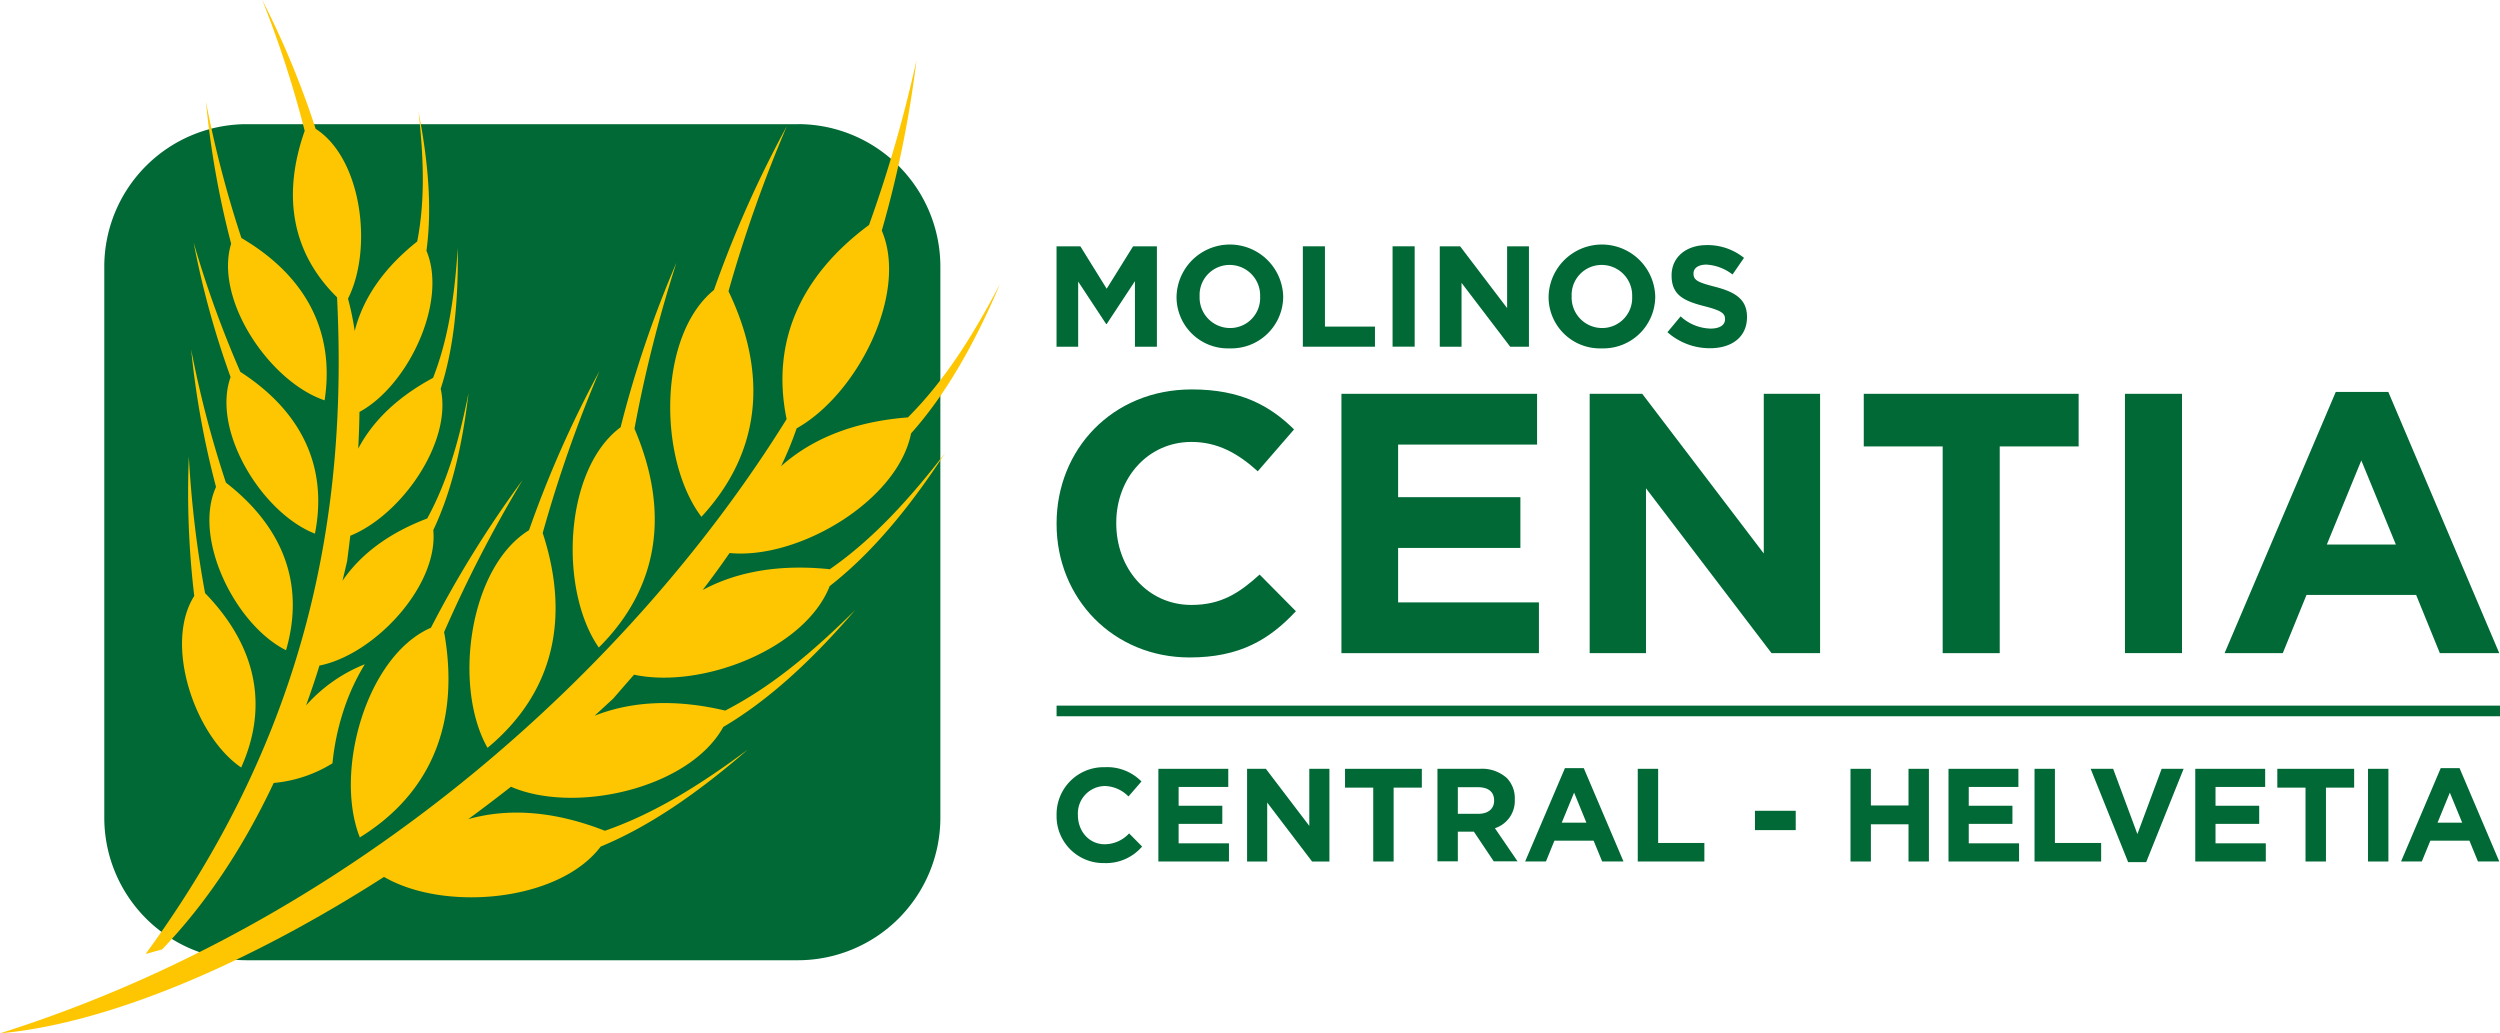 <?xml version="1.0" encoding="UTF-8"?> <svg xmlns="http://www.w3.org/2000/svg" id="Capa_1" data-name="Capa 1" viewBox="0 0 540.8 223.53"><defs><style>.cls-1{fill:#006935;}.cls-2,.cls-3{fill:#fdc600;}.cls-2{fill-rule:evenodd;}</style></defs><title>Molinos Centia</title><polygon class="cls-1" points="228.55 53.28 233.7 53.28 239.4 62.46 245.11 53.28 250.26 53.28 250.26 75 245.51 75 245.51 60.82 239.4 70.09 239.28 70.09 233.23 60.91 233.23 75 228.55 75 228.55 53.28"></polygon><path class="cls-1" d="M265.78,189.6v-.07a11.54,11.54,0,0,1,23.07-.06v.06a11.23,11.23,0,0,1-11.57,11.23,11.11,11.11,0,0,1-11.5-11.16m18.08,0v-.07a6.6,6.6,0,0,0-6.58-6.82,6.49,6.49,0,0,0-6.51,6.76v.06a6.6,6.6,0,0,0,6.58,6.83,6.49,6.49,0,0,0,6.51-6.76" transform="translate(-11.27 -125.4)"></path><polygon class="cls-1" points="281.83 53.28 286.61 53.28 286.61 70.65 297.43 70.65 297.43 75 281.83 75 281.83 53.28"></polygon><rect class="cls-1" x="301.24" y="53.28" width="4.78" height="21.71"></rect><polygon class="cls-1" points="311.45 53.28 315.85 53.28 326.02 66.65 326.02 53.28 330.74 53.28 330.74 75 326.68 75 316.16 61.19 316.16 75 311.45 75 311.45 53.28"></polygon><path class="cls-1" d="M346.26,189.6v-.07a11.54,11.54,0,0,1,23.07-.06v.06a11.23,11.23,0,0,1-11.57,11.23,11.11,11.11,0,0,1-11.5-11.16m18.08,0v-.07a6.6,6.6,0,0,0-6.58-6.82,6.49,6.49,0,0,0-6.51,6.76v.06a6.6,6.6,0,0,0,6.57,6.83,6.5,6.5,0,0,0,6.52-6.76" transform="translate(-11.27 -125.4)"></path><path class="cls-1" d="M372,197.23l2.82-3.39a9.92,9.92,0,0,0,6.48,2.64c2,0,3.13-.78,3.13-2v-.06c0-1.21-.74-1.83-4.37-2.76-4.37-1.12-7.19-2.32-7.19-6.64v-.06c0-3.94,3.16-6.54,7.6-6.54a12.55,12.55,0,0,1,8.06,2.76l-2.48,3.6a10.17,10.17,0,0,0-5.65-2.14c-1.83,0-2.79.83-2.79,1.89v.06c0,1.43.93,1.89,4.68,2.85,4.41,1.15,6.89,2.73,6.89,6.52V194c0,4.31-3.29,6.73-8,6.73a13.82,13.82,0,0,1-9.21-3.47" transform="translate(-11.27 -125.4)"></path><path class="cls-1" d="M239.83,301.79v-.06a10.19,10.19,0,0,1,10.45-10.37,10.36,10.36,0,0,1,7.91,3.09l-2.81,3.24a7.41,7.41,0,0,0-5.13-2.26,5.93,5.93,0,0,0-5.81,6.24v.06c0,3.44,2.38,6.3,5.81,6.3a7.22,7.22,0,0,0,5.27-2.35l2.81,2.84a10.26,10.26,0,0,1-8.22,3.58,10.12,10.12,0,0,1-10.28-10.31" transform="translate(-11.27 -125.4)"></path><polygon class="cls-1" points="250.58 166.31 265.7 166.31 265.7 170.23 254.96 170.23 254.96 174.3 264.41 174.3 264.41 178.22 254.96 178.22 254.96 182.43 265.85 182.43 265.85 186.36 250.58 186.36 250.58 166.31"></polygon><polygon class="cls-1" points="269.77 166.31 273.83 166.31 283.23 178.66 283.23 166.31 287.58 166.31 287.58 186.36 283.83 186.36 274.12 173.61 274.12 186.36 269.77 186.36 269.77 166.31"></polygon><polygon class="cls-1" points="297.06 170.38 290.96 170.38 290.96 166.31 307.57 166.31 307.57 170.38 301.47 170.38 301.47 186.36 297.06 186.36 297.06 170.38"></polygon><path class="cls-1" d="M322.22,291.71h9.17a8,8,0,0,1,5.84,2,6.26,6.26,0,0,1,1.72,4.58v.06a6.22,6.22,0,0,1-4.3,6.21l4.9,7.17H334.4l-4.3-6.42h-3.47v6.42h-4.41Zm8.88,9.73c2.15,0,3.38-1.14,3.38-2.83v-.06c0-1.89-1.32-2.86-3.47-2.86h-4.38v5.75Z" transform="translate(-11.27 -125.4)"></path><path class="cls-1" d="M349.8,291.56h4.07l8.59,20.19h-4.61L356,307.26h-8.48l-1.83,4.49h-4.5Zm4.64,11.8-2.66-6.5-2.67,6.5Z" transform="translate(-11.27 -125.4)"></path><polygon class="cls-1" points="354.28 166.31 358.69 166.31 358.69 182.35 368.69 182.35 368.69 186.36 354.28 186.36 354.28 166.31"></polygon><rect class="cls-1" x="379.63" y="175.39" width="8.82" height="4.18"></rect><polygon class="cls-1" points="400.3 166.31 404.71 166.31 404.71 174.24 412.85 174.24 412.85 166.31 417.26 166.31 417.26 186.36 412.85 186.36 412.85 178.31 404.71 178.31 404.71 186.36 400.3 186.36 400.3 166.31"></polygon><polygon class="cls-1" points="421.5 166.31 436.62 166.31 436.62 170.23 425.88 170.23 425.88 174.3 435.33 174.3 435.33 178.22 425.88 178.22 425.88 182.43 436.76 182.43 436.76 186.36 421.5 186.36 421.5 166.31"></polygon><polygon class="cls-1" points="440.11 166.31 444.52 166.31 444.52 182.35 454.52 182.35 454.52 186.36 440.11 186.36 440.11 166.31"></polygon><polygon class="cls-1" points="452.25 166.31 457.12 166.31 462.36 180.43 467.61 166.31 472.36 166.31 464.26 186.5 460.36 186.5 452.25 166.31"></polygon><polygon class="cls-1" points="474.88 166.31 490 166.31 490 170.23 479.26 170.23 479.26 174.3 488.71 174.3 488.71 178.22 479.26 178.22 479.26 182.43 490.14 182.43 490.14 186.36 474.88 186.36 474.88 166.31"></polygon><polygon class="cls-1" points="498.73 170.38 492.63 170.38 492.63 166.31 509.25 166.31 509.25 170.38 503.15 170.38 503.15 186.36 498.73 186.36 498.73 170.38"></polygon><rect class="cls-1" x="512.25" y="166.31" width="4.41" height="20.05"></rect><path class="cls-1" d="M539.25,291.56h4.07l8.59,20.19H547.3l-1.84-4.49H537l-1.84,4.49h-4.49Zm4.64,11.8-2.67-6.5-2.66,6.5Z" transform="translate(-11.27 -125.4)"></path><path class="cls-1" d="M239.83,238.8v-.16c0-15.95,12-29,29.26-29,10.57,0,16.9,3.52,22.11,8.65l-7.85,9.06C279,223.41,274.61,221,269,221c-9.45,0-16.26,7.85-16.26,17.47v.16c0,9.61,6.65,17.63,16.26,17.63,6.42,0,10.34-2.57,14.75-6.57l7.85,7.93c-5.77,6.17-12.18,10-23,10-16.5,0-28.77-12.75-28.77-28.85" transform="translate(-11.27 -125.4)"></path><polygon class="cls-1" points="290.18 85.19 332.5 85.19 332.5 96.17 302.44 96.17 302.44 107.55 328.89 107.55 328.89 118.53 302.44 118.53 302.44 130.31 332.9 130.31 332.9 141.29 290.18 141.29 290.18 85.19"></polygon><polygon class="cls-1" points="343.88 85.19 355.25 85.19 381.54 119.73 381.54 85.19 393.72 85.19 393.72 141.29 383.22 141.29 356.06 105.63 356.06 141.29 343.88 141.29 343.88 85.19"></polygon><polygon class="cls-1" points="420.24 96.57 403.17 96.57 403.17 85.19 449.65 85.19 449.65 96.57 432.58 96.57 432.58 141.29 420.24 141.29 420.24 96.57"></polygon><rect class="cls-1" x="459.67" y="85.19" width="12.34" height="56.09"></rect><path class="cls-1" d="M516.54,210.19h11.37l24,56.5H539.06l-5.13-12.59H510.21l-5.13,12.59H492.49Zm13,33L522.07,225l-7.46,18.19Z" transform="translate(-11.27 -125.4)"></path><rect class="cls-1" x="228.56" y="152.64" width="312.25" height="2.3"></rect><path class="cls-1" d="M183.94,152.26H64.58A30.84,30.84,0,0,0,33.83,183V302.37a30.84,30.84,0,0,0,30.75,30.75H183.94a30.84,30.84,0,0,0,30.75-30.75V183a30.84,30.84,0,0,0-30.75-30.75" transform="translate(-11.27 -125.4)"></path><path class="cls-2" d="M163,237.2c13-14.06,14.4-31,5.86-48.8a296.32,296.32,0,0,1,12.64-35.75,243,243,0,0,0-15.79,35.48C153.58,198,153.6,224.75,163,237.2" transform="translate(-11.27 -125.4)"></path><path class="cls-2" d="M140.8,265.48c13.23-13.16,15.32-29.6,7.72-47.34a289.29,289.29,0,0,1,9.08-35.92,236.58,236.58,0,0,0-12.08,35.6c-12.28,9.12-13.39,35.14-4.72,47.66" transform="translate(-11.27 -125.4)"></path><path class="cls-2" d="M116.75,287.16c14.36-11.93,17.91-28.11,11.92-46.46a288.69,288.69,0,0,1,12.26-35,237,237,0,0,0-15.22,34.39c-13,8-16.48,33.8-9,47.05" transform="translate(-11.27 -125.4)"></path><path class="cls-2" d="M107.32,262.18a287.38,287.38,0,0,1,17-32.94,236.82,236.82,0,0,0-19.83,31.95c-14,6.1-21,31.2-15.38,45.36,15.87-9.82,21.62-25.37,18.24-44.37" transform="translate(-11.27 -125.4)"></path><path class="cls-2" d="M190.65,248.52c-10.46-1.06-19.71.39-27.38,4.51q3.06-4,5.82-8c14.82,1.46,36.34-11.22,39.26-25.88,7.48-8.36,13.71-19.3,19.24-32.32-5.85,11.18-12,20.94-19.92,28.86-11.21.86-20.51,4.36-27.44,10.56a75.11,75.11,0,0,0,3.37-8.19c13.15-7.36,24.21-29.22,18.42-42.77a237.45,237.45,0,0,0,7.5-36.84,288,288,0,0,1-10.26,35.61c-14.7,10.89-21.28,25.17-17.83,42C148.81,268.64,89,324.36,11.27,348.93c23.59-2.12,54-15.2,83.07-33.84,13,7.58,37.84,5.41,46.87-6.56,10.52-4.34,21-11.58,31.85-21-10.28,7.64-20.19,13.85-30.94,17.58-10.55-4.14-20.52-5.06-29.54-2.52q4.67-3.44,9.22-7c13.88,6,38.6.35,45.93-12.93,9.81-5.78,19.2-14.43,28.55-25.32-9.09,9-18,16.56-28.14,21.77-10.45-2.47-20-2.15-28.25,1.12q2-1.83,4-3.68c1.53-1.74,3-3.47,4.54-5.2,14.63,3.13,37-5.54,42.32-19.17,9-7,17.16-16.81,25-28.82-7.84,10.12-15.72,18.77-25.07,25.24" transform="translate(-11.27 -125.4)"></path><path class="cls-3" d="M81.49,212c2.31-15.19-4.35-27.09-18-35.12a237.73,237.73,0,0,1-7.67-29.47,195.2,195.2,0,0,0,5.45,30.71C57.58,190.2,69.61,208,81.49,212" transform="translate(-11.27 -125.4)"></path><path class="cls-3" d="M79.4,240.84c2.89-14.71-3.11-26.59-16.14-35a231.73,231.73,0,0,1-10.11-28,190.93,190.93,0,0,0,8,29.13C57,218.59,68,236.41,79.4,240.84" transform="translate(-11.27 -125.4)"></path><path class="cls-3" d="M73.14,266.08c4.19-14.39-.72-26.76-13-36.28A232.72,232.72,0,0,1,52.62,201,190.17,190.17,0,0,0,58,230.74c-5.1,11.18,4.23,29.91,15.19,35.34" transform="translate(-11.27 -125.4)"></path><path class="cls-3" d="M63.44,291.43c6.15-13.67,3-26.6-7.81-37.73a231.44,231.44,0,0,1-3.51-29.55,190.53,190.53,0,0,0,1.17,30.17c-6.6,10.37.05,30.21,10.15,37.11" transform="translate(-11.27 -125.4)"></path><path class="cls-3" d="M90.27,269.06A33.39,33.39,0,0,0,77.48,278c1-2.8,2-5.68,2.89-8.62C92.28,267,106.13,252.17,105,240.07c3.92-8.25,6.29-18.21,7.62-29.65-2,10.09-4.55,19.13-8.94,27.14-8.08,3.06-14.29,7.57-18.32,13.47.33-1.41.67-2.81,1-4.24q.36-2.78.69-5.5c11.14-4.5,22.11-20.31,19.55-31.79,2.82-8.7,3.86-18.9,3.69-30.43-.67,10.26-2,19.55-5.34,28.07-7.44,4-12.94,9.12-16.19,15.31.14-2.71.24-5.36.27-7.94,10.52-5.69,19.14-23.81,14.49-34.87,1.22-8.93.45-19-1.73-30.17,1.14,10.07,1.46,19.32-.27,28.17C94.44,183.25,89.83,189.76,88,197a59.88,59.88,0,0,0-1.45-7c5.45-10.8,3-30.33-7-36.74A189.48,189.48,0,0,0,68,125.4a229.42,229.42,0,0,1,9.18,28.31c-4.89,13.88-2.83,26.35,7,36,2.29,45.92-5.91,93.55-41.42,142.06l3.58-1q14.1-14.7,24.14-36a29.07,29.07,0,0,0,12.71-4.25,53.59,53.59,0,0,1,2.23-10.9,47,47,0,0,1,4.78-10.55" transform="translate(-11.27 -125.4)"></path></svg> 
